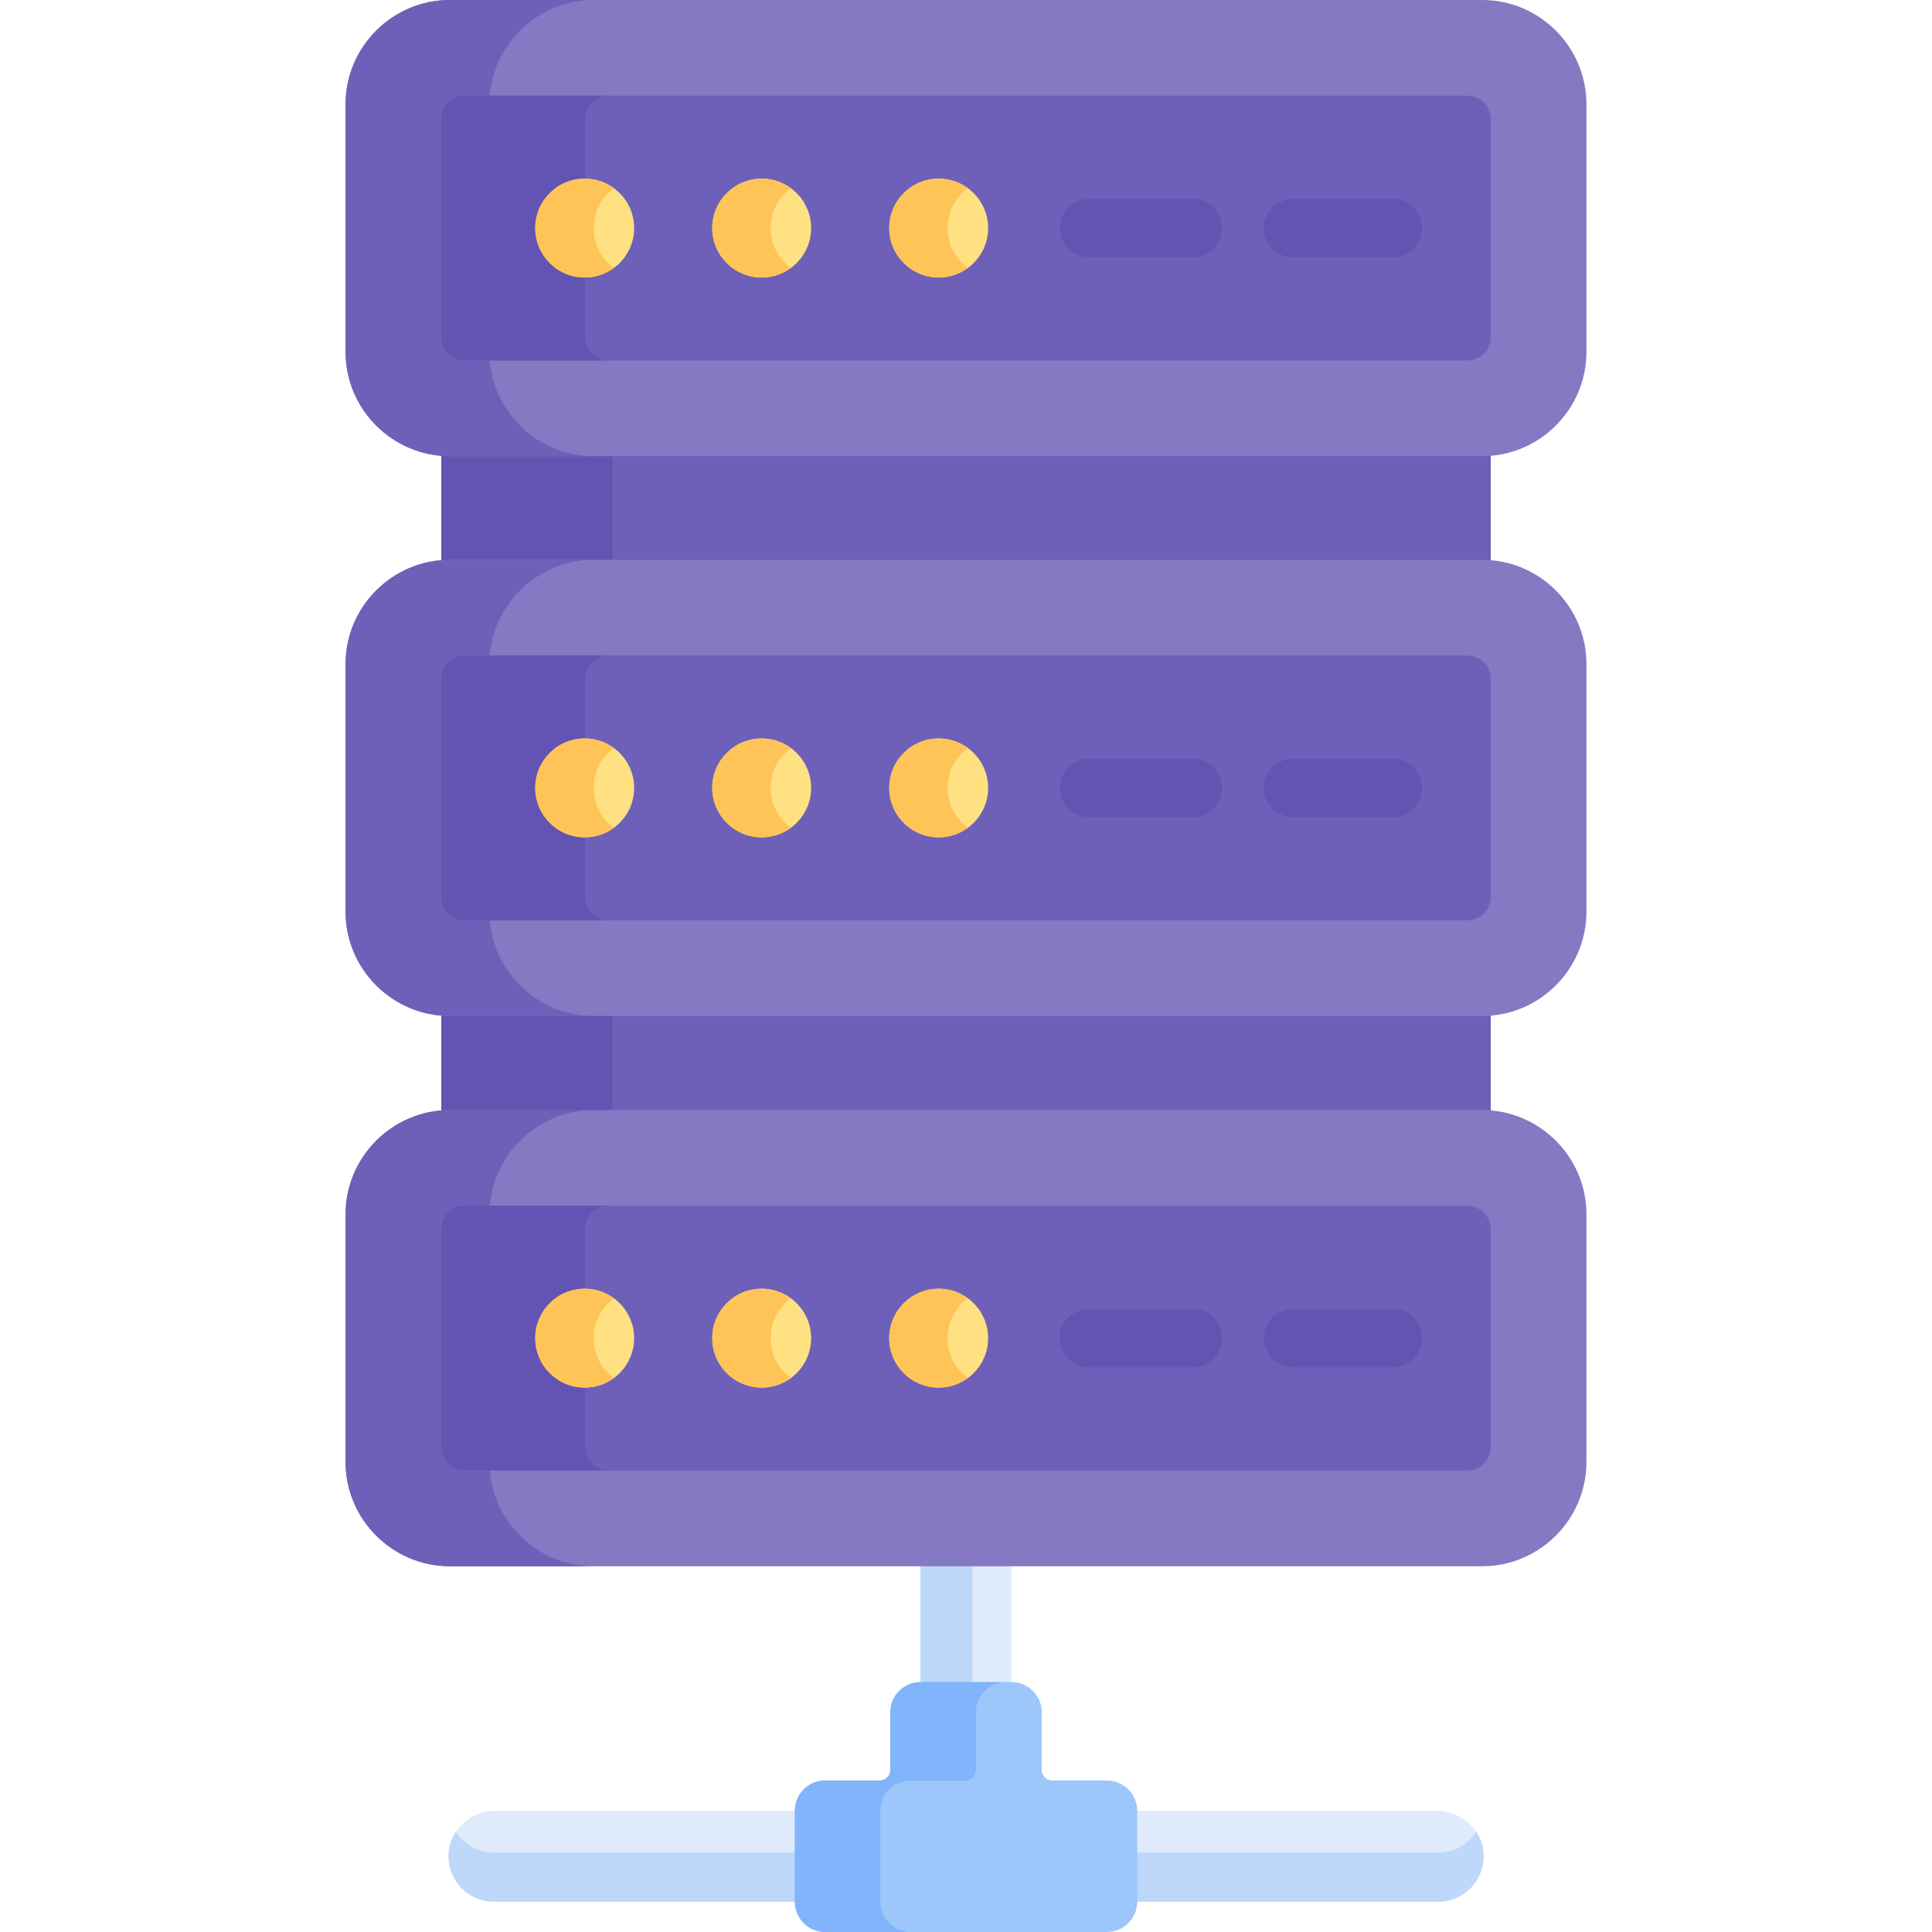 <svg id="Layer_1" enable-background="new 0 0 512 512" height="512" viewBox="0 0 512 512" width="512" xmlns="http://www.w3.org/2000/svg"><g><path d="m119.193 150.182h273.613c.759 0 1.51.039 2.254.1v-32.588c-.744.061-1.495.1-2.254.1h-273.613c-.759 0-1.51-.039-2.254-.1v32.588c.744-.06 1.495-.1 2.254-.1z" fill="#6e60b8"/><g><path d="m162.312 117.795h-43.119c-.76 0-1.51-.039-2.254-.1v32.588c.744-.061 1.495-.101 2.254-.101h43.119z" fill="#6353b2"/></g><path d="m392.807 264.887h-273.614c-.759 0-1.51-.039-2.254-.1v32.588c.744-.061 1.495-.101 2.254-.101h273.613c.759 0 1.51.039 2.254.1v-32.588c-.743.062-1.494.101-2.253.101z" fill="#6e60b8"/><g><path d="m162.312 264.887h-43.119c-.76 0-1.51-.039-2.254-.1v32.588c.744-.061 1.495-.101 2.254-.101h43.119z" fill="#6353b2"/></g><path d="m243.963 413.009h24.088v35.105h-24.088z" fill="#dfebfa"/><path d="m243.963 413.009h13.706v35.105h-13.706z" fill="#bed8fb"/><path d="m131.228 479.882c-6.485 0-12.066 4.984-12.371 11.462-.326 6.916 5.186 12.627 12.03 12.627h82.098v-24.088h-81.757z" fill="#dfebfa"/><path d="m380.786 479.882h-82.54v24.088h82.88c6.845 0 12.356-5.71 12.03-12.627-.304-6.477-5.885-11.461-12.37-11.461z" fill="#dfebfa"/><path d="m120.799 485.455c-1.13 1.708-1.84 3.71-1.942 5.889-.326 6.917 5.186 12.627 12.03 12.627h82.098v-13.042h-82.098c-4.226 0-7.938-2.181-10.088-5.474z" fill="#bed8fb"/><path d="m381.126 490.929h-82.88v13.042h82.88c6.845 0 12.356-5.71 12.03-12.627-.103-2.179-.812-4.181-1.942-5.889-2.149 3.293-5.862 5.474-10.088 5.474z" fill="#bed8fb"/><path d="m293.344 471.853h-14.477c-1.539 0-2.787-1.248-2.787-2.787v-15.268c0-4.435-3.595-8.029-8.029-8.029h-24.088c-4.435 0-8.029 3.595-8.029 8.029v15.268c0 1.539-1.248 2.787-2.787 2.787h-14.477c-4.435 0-8.029 3.595-8.029 8.029v24.088c0 4.435 3.595 8.029 8.029 8.029h74.674c4.435 0 8.029-3.595 8.029-8.029v-24.088c0-4.434-3.595-8.029-8.029-8.029z" fill="#9dc6fb"/><path d="m233.311 503.971v-24.088c0-4.435 3.595-8.029 8.029-8.029h14.477c1.539 0 2.787-1.248 2.787-2.787v-15.268c0-4.435 3.595-8.029 8.03-8.029h-22.67c-4.435 0-8.03 3.595-8.03 8.029v15.268c0 1.539-1.248 2.787-2.787 2.787h-14.477c-4.435 0-8.029 3.595-8.029 8.029v24.088c0 4.435 3.595 8.029 8.029 8.029h22.67c-4.434 0-8.029-3.595-8.029-8.029z" fill="#80b4fb"/><path d="m392.807 0h-273.614c-15.188 0-27.615 12.427-27.615 27.615v65.656c0 15.188 12.427 27.615 27.615 27.615h273.614c15.188 0 27.615-12.427 27.615-27.615v-65.656c0-15.188-12.427-27.615-27.615-27.615z" fill="#8479c2"/><path d="m129.695 93.271v-65.656c0-15.188 12.427-27.615 27.615-27.615h-38.116c-15.188 0-27.615 12.427-27.615 27.615v65.656c0 15.188 12.427 27.615 27.615 27.615h38.116c-15.188 0-27.615-12.427-27.615-27.615z" fill="#6e60b8"/><path d="m388.862 25.361h-265.724c-3.424 0-6.199 2.775-6.199 6.199v57.766c0 3.424 2.776 6.199 6.199 6.199h265.723c3.424 0 6.199-2.775 6.199-6.199v-57.766c.001-3.424-2.774-6.199-6.198-6.199z" fill="#6e60b8"/><path d="m155.056 89.326v-57.766c0-3.424 2.775-6.199 6.199-6.199h-38.116c-3.424 0-6.199 2.775-6.199 6.199v57.766c0 3.424 2.775 6.199 6.199 6.199h38.116c-3.424 0-6.199-2.775-6.199-6.199z" fill="#6353b2"/><circle cx="154.953" cy="60.443" fill="#ffe181" r="13.103"/><path d="m157.31 60.443c0-4.342 2.121-8.179 5.373-10.563-2.168-1.59-4.835-2.54-7.73-2.54-7.236 0-13.103 5.866-13.103 13.103s5.867 13.103 13.103 13.103c2.895 0 5.561-.95 7.73-2.54-3.252-2.384-5.373-6.221-5.373-10.563z" fill="#fec458"/><g><path d="m316.161 68.169h-27.615c-4.267 0-7.726-3.459-7.726-7.726s3.459-7.726 7.726-7.726h27.615c4.267 0 7.726 3.459 7.726 7.726s-3.459 7.726-7.726 7.726z" fill="#6353b2"/></g><g><path d="m369.137 68.169h-26.488c-4.267 0-7.726-3.459-7.726-7.726s3.459-7.726 7.726-7.726h26.488c4.267 0 7.726 3.459 7.726 7.726s-3.459 7.726-7.726 7.726z" fill="#6353b2"/></g><circle cx="201.858" cy="60.443" fill="#ffe181" r="13.103"/><path d="m204.214 60.443c0-4.342 2.121-8.179 5.373-10.563-2.168-1.59-4.835-2.54-7.73-2.54-7.236 0-13.103 5.866-13.103 13.103s5.867 13.103 13.103 13.103c2.895 0 5.561-.95 7.73-2.54-3.252-2.384-5.373-6.221-5.373-10.563z" fill="#fec458"/><circle cx="248.763" cy="60.443" fill="#ffe181" r="13.103"/><path d="m251.119 60.443c0-4.342 2.121-8.179 5.373-10.563-2.168-1.59-4.835-2.54-7.73-2.54-7.236 0-13.103 5.866-13.103 13.103s5.867 13.103 13.103 13.103c2.895 0 5.561-.95 7.73-2.54-3.252-2.384-5.373-6.221-5.373-10.563z" fill="#fec458"/><path d="m392.807 148.36h-273.614c-15.188 0-27.615 12.427-27.615 27.615v65.656c0 15.188 12.427 27.615 27.615 27.615h273.614c15.188 0 27.615-12.427 27.615-27.615v-65.656c0-15.189-12.427-27.615-27.615-27.615z" fill="#8479c2"/><path d="m129.695 241.631v-65.656c0-15.188 12.427-27.615 27.615-27.615h-38.116c-15.188 0-27.615 12.427-27.615 27.615v65.656c0 15.188 12.427 27.615 27.615 27.615h38.116c-15.188-.001-27.615-12.427-27.615-27.615z" fill="#6e60b8"/><path d="m388.862 173.72h-265.724c-3.424 0-6.199 2.775-6.199 6.199v57.766c0 3.424 2.776 6.199 6.199 6.199h265.723c3.424 0 6.199-2.775 6.199-6.199v-57.765c.001-3.424-2.774-6.2-6.198-6.2z" fill="#6e60b8"/><path d="m155.056 237.686v-57.766c0-3.424 2.775-6.199 6.199-6.199h-38.116c-3.424 0-6.199 2.775-6.199 6.199v57.766c0 3.424 2.775 6.199 6.199 6.199h38.116c-3.424 0-6.199-2.776-6.199-6.199z" fill="#6353b2"/><circle cx="154.953" cy="208.803" fill="#ffe181" r="13.103"/><path d="m157.31 208.803c0-4.342 2.121-8.179 5.373-10.563-2.168-1.59-4.835-2.54-7.73-2.54-7.236 0-13.103 5.866-13.103 13.103s5.867 13.103 13.103 13.103c2.895 0 5.561-.95 7.73-2.54-3.252-2.384-5.373-6.222-5.373-10.563z" fill="#fec458"/><g><path d="m316.161 216.529h-27.615c-4.267 0-7.726-3.459-7.726-7.726s3.459-7.726 7.726-7.726h27.615c4.267 0 7.726 3.459 7.726 7.726s-3.459 7.726-7.726 7.726z" fill="#6353b2"/></g><g><path d="m369.137 216.529h-26.488c-4.267 0-7.726-3.459-7.726-7.726s3.459-7.726 7.726-7.726h26.488c4.267 0 7.726 3.459 7.726 7.726s-3.459 7.726-7.726 7.726z" fill="#6353b2"/></g><circle cx="201.858" cy="208.803" fill="#ffe181" r="13.103"/><path d="m204.214 208.803c0-4.342 2.121-8.179 5.373-10.563-2.168-1.59-4.835-2.54-7.73-2.54-7.236 0-13.103 5.866-13.103 13.103s5.867 13.103 13.103 13.103c2.895 0 5.561-.95 7.73-2.54-3.252-2.384-5.373-6.222-5.373-10.563z" fill="#fec458"/><circle cx="248.763" cy="208.803" fill="#ffe181" r="13.103"/><path d="m251.119 208.803c0-4.342 2.121-8.179 5.373-10.563-2.168-1.59-4.835-2.54-7.73-2.54-7.236 0-13.103 5.866-13.103 13.103s5.867 13.103 13.103 13.103c2.895 0 5.561-.95 7.73-2.54-3.252-2.384-5.373-6.222-5.373-10.563z" fill="#fec458"/><path d="m392.807 294.184h-273.614c-15.188 0-27.615 12.427-27.615 27.615v65.656c0 15.188 12.427 27.615 27.615 27.615h273.614c15.188 0 27.615-12.427 27.615-27.615v-65.656c0-15.189-12.427-27.615-27.615-27.615z" fill="#8479c2"/><path d="m129.695 387.455v-65.656c0-15.188 12.427-27.615 27.615-27.615h-38.116c-15.188 0-27.615 12.427-27.615 27.615v65.656c0 15.188 12.427 27.615 27.615 27.615h38.116c-15.188 0-27.615-12.427-27.615-27.615z" fill="#6e60b8"/><path d="m388.862 319.544h-265.724c-3.424 0-6.199 2.775-6.199 6.199v57.766c0 3.424 2.776 6.199 6.199 6.199h265.723c3.424 0 6.199-2.775 6.199-6.199v-57.766c.001-3.423-2.774-6.199-6.198-6.199z" fill="#6e60b8"/><path d="m155.056 383.51v-57.766c0-3.424 2.775-6.199 6.199-6.199h-38.116c-3.424 0-6.199 2.775-6.199 6.199v57.766c0 3.423 2.775 6.199 6.199 6.199h38.116c-3.424 0-6.199-2.776-6.199-6.199z" fill="#6353b2"/><circle cx="154.953" cy="354.627" fill="#ffe181" r="13.103"/><path d="m157.31 354.627c0-4.342 2.121-8.179 5.373-10.563-2.168-1.59-4.835-2.54-7.73-2.54-7.236 0-13.103 5.866-13.103 13.103s5.867 13.103 13.103 13.103c2.895 0 5.561-.95 7.73-2.54-3.252-2.384-5.373-6.222-5.373-10.563z" fill="#fec458"/><g><path d="m316.161 362.353h-27.615c-4.267 0-7.726-3.459-7.726-7.726s3.459-7.726 7.726-7.726h27.615c4.267 0 7.726 3.459 7.726 7.726s-3.459 7.726-7.726 7.726z" fill="#6353b2"/></g><g><path d="m369.137 362.353h-26.488c-4.267 0-7.726-3.459-7.726-7.726s3.459-7.726 7.726-7.726h26.488c4.267 0 7.726 3.459 7.726 7.726s-3.459 7.726-7.726 7.726z" fill="#6353b2"/></g><circle cx="201.858" cy="354.627" fill="#ffe181" r="13.103"/><path d="m204.214 354.627c0-4.342 2.121-8.179 5.373-10.563-2.168-1.59-4.835-2.54-7.73-2.54-7.236 0-13.103 5.866-13.103 13.103s5.867 13.103 13.103 13.103c2.895 0 5.561-.95 7.73-2.54-3.252-2.384-5.373-6.222-5.373-10.563z" fill="#fec458"/><circle cx="248.763" cy="354.627" fill="#ffe181" r="13.103"/><path d="m251.119 354.627c0-4.342 2.121-8.179 5.373-10.563-2.168-1.59-4.835-2.54-7.73-2.54-7.236 0-13.103 5.866-13.103 13.103s5.867 13.103 13.103 13.103c2.895 0 5.561-.95 7.73-2.54-3.252-2.384-5.373-6.222-5.373-10.563z" fill="#fec458"/></g></svg>